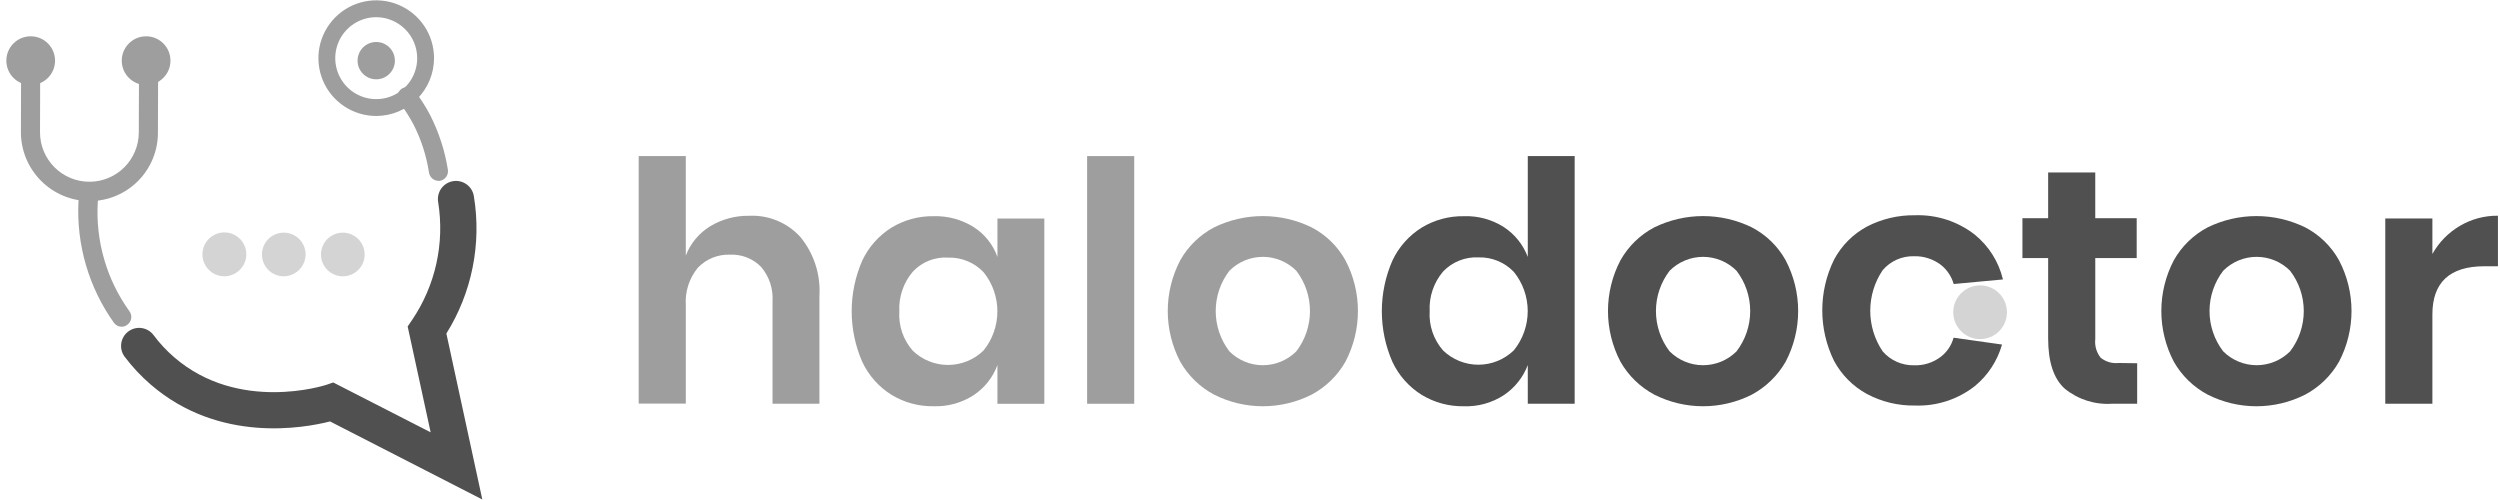 <svg width="220" height="44" viewBox="0 0 220 44" fill="none" xmlns="http://www.w3.org/2000/svg">
<g clip-path="url(#clip0_8009_6545)">
<path d="M7.889 17.696C6.286 17.69 4.751 17.051 3.618 15.918C2.484 14.785 1.845 13.249 1.84 11.647L1.86 4.896C1.861 4.674 1.95 4.461 2.107 4.303C2.264 4.146 2.477 4.056 2.7 4.055C2.922 4.056 3.136 4.145 3.293 4.303C3.451 4.46 3.54 4.674 3.541 4.896L3.521 11.647C3.521 12.8 3.979 13.905 4.794 14.72C5.61 15.536 6.715 15.994 7.868 15.994C9.021 15.994 10.127 15.536 10.942 14.72C11.757 13.905 12.215 12.8 12.215 11.647L12.235 4.959C12.236 4.737 12.325 4.523 12.483 4.366C12.64 4.208 12.854 4.119 13.076 4.118C13.299 4.119 13.513 4.208 13.67 4.366C13.828 4.523 13.917 4.737 13.918 4.959L13.898 11.647C13.903 12.439 13.752 13.225 13.452 13.959C13.152 14.692 12.711 15.359 12.152 15.921C11.594 16.484 10.929 16.93 10.198 17.235C9.466 17.539 8.682 17.696 7.889 17.696Z" fill="#9E9E9E"/>
<path d="M33.108 10.206C32.102 10.206 31.118 9.907 30.281 9.348C29.445 8.789 28.792 7.994 28.407 7.065C28.022 6.135 27.922 5.112 28.118 4.125C28.314 3.138 28.799 2.231 29.51 1.52C30.222 0.808 31.128 0.323 32.115 0.127C33.102 -0.069 34.126 0.031 35.055 0.417C35.985 0.802 36.78 1.454 37.339 2.291C37.898 3.127 38.196 4.111 38.196 5.117C38.194 6.466 37.658 7.76 36.704 8.713C35.75 9.667 34.457 10.204 33.108 10.206ZM33.108 1.512C32.395 1.512 31.698 1.723 31.105 2.12C30.512 2.516 30.05 3.079 29.777 3.738C29.504 4.396 29.433 5.121 29.572 5.821C29.711 6.52 30.055 7.163 30.559 7.667C31.063 8.171 31.705 8.514 32.405 8.654C33.104 8.793 33.829 8.721 34.488 8.448C35.147 8.176 35.71 7.713 36.106 7.121C36.502 6.528 36.714 5.831 36.714 5.117C36.711 4.162 36.33 3.247 35.654 2.571C34.979 1.895 34.063 1.515 33.108 1.512Z" fill="#9E9E9E"/>
<path d="M33.108 6.98C34.015 6.98 34.75 6.245 34.75 5.338C34.75 4.431 34.015 3.695 33.108 3.695C32.201 3.695 31.466 4.431 31.466 5.338C31.466 6.245 32.201 6.98 33.108 6.98Z" fill="#9E9E9E"/>
<path d="M2.701 7.482C3.885 7.482 4.845 6.522 4.845 5.338C4.845 4.154 3.885 3.194 2.701 3.194C1.517 3.194 0.558 4.154 0.558 5.338C0.558 6.522 1.517 7.482 2.701 7.482Z" fill="#9E9E9E"/>
<path d="M12.858 7.482C14.042 7.482 15.001 6.522 15.001 5.338C15.001 4.154 14.042 3.194 12.858 3.194C11.674 3.194 10.714 4.154 10.714 5.338C10.714 6.522 11.674 7.482 12.858 7.482Z" fill="#9E9E9E"/>
<path d="M10.713 28.754C10.581 28.754 10.451 28.724 10.332 28.665C10.214 28.606 10.111 28.52 10.032 28.414C7.809 25.297 6.708 21.519 6.907 17.697C6.927 17.377 6.967 17.055 7.003 16.755C7.03 16.532 7.145 16.329 7.321 16.19C7.497 16.052 7.721 15.988 7.944 16.013C8.165 16.044 8.365 16.16 8.503 16.335C8.641 16.51 8.707 16.732 8.685 16.954C8.645 17.235 8.625 17.515 8.605 17.796C8.404 21.219 9.387 24.607 11.39 27.39C11.457 27.48 11.505 27.581 11.532 27.689C11.559 27.797 11.564 27.909 11.547 28.019C11.53 28.129 11.492 28.235 11.434 28.33C11.376 28.425 11.299 28.507 11.209 28.572C11.069 28.69 10.892 28.754 10.709 28.753L10.713 28.754Z" fill="#9E9E9E"/>
<path d="M42.444 43.956L29.043 37.086C26.78 37.666 19.288 39.049 13.259 33.837C12.405 33.101 11.633 32.275 10.956 31.374C10.711 31.036 10.609 30.615 10.672 30.203C10.735 29.791 10.957 29.419 11.291 29.17C11.625 28.92 12.044 28.811 12.457 28.868C12.87 28.924 13.245 29.14 13.5 29.471C14.033 30.19 14.644 30.849 15.323 31.434C21.012 36.361 28.602 33.898 28.683 33.877L29.324 33.657L37.897 38.044L35.874 28.729L36.256 28.168C38.317 25.129 39.141 21.418 38.559 17.793C38.522 17.584 38.527 17.371 38.574 17.164C38.62 16.958 38.707 16.763 38.83 16.59C38.952 16.418 39.108 16.272 39.288 16.16C39.468 16.049 39.668 15.974 39.877 15.941C40.086 15.907 40.299 15.916 40.505 15.966C40.711 16.017 40.904 16.107 41.074 16.233C41.244 16.359 41.388 16.517 41.496 16.699C41.604 16.881 41.675 17.082 41.704 17.292C42.387 21.472 41.525 25.758 39.281 29.35L42.444 43.956Z" fill="#505050"/>
<path d="M38.598 15.915C38.398 15.914 38.204 15.844 38.051 15.716C37.897 15.588 37.793 15.41 37.756 15.214C37.53 13.72 37.064 12.272 36.374 10.927C36.025 10.279 35.63 9.656 35.192 9.064C35.115 8.977 35.057 8.876 35.022 8.766C34.986 8.655 34.973 8.539 34.984 8.424C34.996 8.308 35.031 8.197 35.087 8.095C35.143 7.994 35.22 7.906 35.312 7.835C35.404 7.765 35.51 7.714 35.622 7.687C35.735 7.659 35.852 7.655 35.966 7.674C36.08 7.694 36.189 7.736 36.286 7.8C36.383 7.863 36.466 7.946 36.529 8.043C37.026 8.701 37.468 9.397 37.852 10.127C38.622 11.637 39.149 13.259 39.414 14.934C39.449 15.157 39.395 15.384 39.264 15.568C39.133 15.752 38.935 15.876 38.712 15.915H38.598Z" fill="#9E9E9E"/>
<path d="M19.755 24.195C20.762 24.195 21.578 23.379 21.578 22.373C21.578 21.366 20.762 20.55 19.755 20.55C18.749 20.55 17.933 21.366 17.933 22.373C17.933 23.379 18.749 24.195 19.755 24.195Z" fill="#D4D4D4"/>
<path d="M19.755 24.317C19.373 24.318 18.999 24.207 18.68 23.996C18.361 23.785 18.112 23.485 17.964 23.132C17.816 22.78 17.776 22.392 17.848 22.017C17.921 21.641 18.103 21.296 18.372 21.024C18.641 20.753 18.984 20.567 19.359 20.49C19.733 20.414 20.122 20.45 20.476 20.594C20.83 20.739 21.133 20.985 21.347 21.302C21.561 21.618 21.676 21.991 21.678 22.373C21.676 22.884 21.473 23.374 21.113 23.737C20.754 24.101 20.266 24.308 19.755 24.317ZM19.755 20.651C19.415 20.651 19.083 20.752 18.8 20.941C18.517 21.13 18.297 21.398 18.166 21.712C18.036 22.027 18.002 22.372 18.069 22.706C18.135 23.04 18.299 23.346 18.539 23.586C18.78 23.827 19.086 23.991 19.42 24.057C19.753 24.123 20.099 24.089 20.413 23.959C20.727 23.829 20.996 23.609 21.185 23.326C21.374 23.043 21.475 22.71 21.475 22.37C21.475 22.145 21.43 21.921 21.344 21.712C21.258 21.504 21.131 21.314 20.971 21.154C20.811 20.995 20.622 20.868 20.413 20.782C20.205 20.695 19.981 20.651 19.755 20.651Z" fill="#D4D4D4"/>
<path d="M24.971 24.196C25.978 24.196 26.794 23.38 26.794 22.374C26.794 21.367 25.978 20.551 24.971 20.551C23.965 20.551 23.148 21.367 23.148 22.374C23.148 23.38 23.965 24.196 24.971 24.196Z" fill="#D4D4D4"/>
<path d="M24.971 24.317C24.591 24.317 24.219 24.204 23.903 23.993C23.587 23.782 23.34 23.481 23.195 23.13C23.049 22.778 23.011 22.392 23.085 22.019C23.16 21.646 23.343 21.303 23.612 21.034C23.881 20.765 24.223 20.582 24.596 20.508C24.969 20.433 25.356 20.471 25.707 20.617C26.059 20.763 26.359 21.009 26.57 21.325C26.782 21.642 26.895 22.013 26.895 22.394C26.888 22.902 26.683 23.387 26.324 23.746C25.965 24.105 25.479 24.31 24.971 24.317ZM24.971 20.651C24.631 20.651 24.299 20.752 24.016 20.941C23.733 21.13 23.513 21.399 23.383 21.713C23.253 22.027 23.218 22.373 23.285 22.706C23.351 23.04 23.515 23.346 23.756 23.587C23.996 23.827 24.302 23.991 24.636 24.057C24.97 24.124 25.315 24.09 25.63 23.96C25.944 23.829 26.212 23.609 26.401 23.326C26.59 23.043 26.691 22.711 26.691 22.371C26.691 21.915 26.51 21.477 26.187 21.155C25.865 20.832 25.427 20.651 24.971 20.651Z" fill="#D4D4D4"/>
<path d="M30.167 24.196C31.174 24.196 31.99 23.38 31.99 22.374C31.99 21.367 31.174 20.551 30.167 20.551C29.16 20.551 28.344 21.367 28.344 22.374C28.344 23.38 29.16 24.196 30.167 24.196Z" fill="#D4D4D4"/>
<path d="M30.167 24.317C29.787 24.317 29.415 24.204 29.099 23.993C28.783 23.782 28.536 23.481 28.39 23.13C28.245 22.778 28.207 22.392 28.281 22.019C28.355 21.646 28.538 21.303 28.807 21.034C29.076 20.765 29.419 20.582 29.792 20.508C30.165 20.433 30.552 20.471 30.903 20.617C31.255 20.763 31.555 21.009 31.766 21.325C31.978 21.642 32.09 22.013 32.09 22.394C32.09 22.904 31.888 23.393 31.527 23.754C31.166 24.114 30.677 24.317 30.167 24.317ZM30.167 20.651C29.827 20.651 29.495 20.752 29.212 20.941C28.929 21.13 28.709 21.399 28.578 21.713C28.448 22.027 28.414 22.373 28.481 22.706C28.547 23.04 28.711 23.346 28.951 23.587C29.192 23.827 29.498 23.991 29.832 24.057C30.165 24.124 30.511 24.09 30.825 23.96C31.14 23.829 31.408 23.609 31.597 23.326C31.786 23.043 31.887 22.711 31.887 22.371C31.887 22.145 31.842 21.921 31.756 21.713C31.669 21.504 31.543 21.315 31.383 21.155C31.224 20.995 31.034 20.869 30.825 20.782C30.617 20.696 30.393 20.651 30.167 20.651Z" fill="#D4D4D4"/>
<path d="M174.248 29.841C175.554 29.841 176.612 28.783 176.612 27.478C176.612 26.172 175.554 25.114 174.248 25.114C172.943 25.114 171.885 26.172 171.885 27.478C171.885 28.783 172.943 29.841 174.248 29.841Z" fill="#D4D4D4"/>
<path d="M70.427 20.847C71.627 22.307 72.229 24.169 72.109 26.055V35.531H67.983V26.517C68.053 25.417 67.694 24.333 66.982 23.492C66.627 23.128 66.199 22.843 65.725 22.657C65.252 22.47 64.745 22.387 64.237 22.411C63.712 22.392 63.189 22.484 62.702 22.681C62.215 22.879 61.776 23.177 61.413 23.557C60.65 24.483 60.27 25.666 60.352 26.863V35.516H56.205V13.736H60.351V22.49C60.761 21.417 61.515 20.511 62.495 19.911C63.527 19.288 64.714 18.969 65.919 18.989C66.761 18.948 67.602 19.093 68.381 19.414C69.16 19.735 69.859 20.224 70.427 20.847Z" fill="#9E9E9E"/>
<path d="M85.691 19.986C86.657 20.606 87.39 21.529 87.775 22.61V19.228H91.901V35.533H87.774V32.125C87.377 33.205 86.647 34.131 85.69 34.769C84.643 35.449 83.413 35.791 82.165 35.75C80.86 35.773 79.575 35.425 78.459 34.749C77.337 34.05 76.441 33.042 75.88 31.845C75.265 30.439 74.948 28.922 74.948 27.388C74.948 25.854 75.265 24.336 75.88 22.93C76.441 21.734 77.337 20.725 78.459 20.026C79.575 19.35 80.86 19.003 82.165 19.025C83.41 18.989 84.637 19.324 85.691 19.986ZM80.323 23.913C79.5 24.881 79.077 26.128 79.141 27.398C79.061 28.664 79.486 29.91 80.323 30.863C81.16 31.669 82.279 32.118 83.442 32.115C84.605 32.111 85.721 31.655 86.553 30.843C87.34 29.867 87.77 28.651 87.77 27.397C87.77 26.143 87.34 24.927 86.553 23.952C86.154 23.532 85.672 23.201 85.137 22.981C84.602 22.76 84.026 22.654 83.448 22.67C82.868 22.631 82.286 22.722 81.745 22.937C81.204 23.152 80.718 23.485 80.323 23.912V23.913Z" fill="#9E9E9E"/>
<path d="M99.812 13.736V35.531H95.666V13.736H99.812Z" fill="#9E9E9E"/>
<path d="M115.417 20.006C116.676 20.659 117.715 21.669 118.401 22.91C119.122 24.286 119.498 25.815 119.498 27.368C119.498 28.92 119.122 30.449 118.401 31.825C117.703 33.057 116.668 34.065 115.417 34.729C114.088 35.401 112.619 35.75 111.13 35.75C109.641 35.75 108.173 35.401 106.844 34.729C105.592 34.065 104.557 33.057 103.859 31.825C103.139 30.45 102.762 28.92 102.762 27.368C102.762 25.815 103.139 24.286 103.859 22.91C104.551 21.674 105.588 20.665 106.844 20.006C108.178 19.354 109.644 19.015 111.13 19.015C112.616 19.015 114.082 19.354 115.417 20.006ZM108.186 23.828C107.406 24.845 106.983 26.091 106.983 27.373C106.983 28.655 107.406 29.902 108.186 30.919C108.963 31.696 110.017 32.135 111.116 32.139C112.216 32.142 113.272 31.711 114.055 30.939L114.076 30.919C114.856 29.902 115.278 28.655 115.278 27.373C115.278 26.091 114.856 24.845 114.076 23.828C113.69 23.44 113.231 23.132 112.725 22.922C112.22 22.712 111.678 22.603 111.131 22.603C110.584 22.603 110.042 22.712 109.537 22.922C109.031 23.132 108.573 23.44 108.187 23.828H108.186Z" fill="#9E9E9E"/>
<path d="M132.343 19.986C133.304 20.616 134.04 21.535 134.445 22.61V13.736H138.571V35.531H134.445V32.126C134.034 33.203 133.3 34.127 132.343 34.77C131.297 35.452 130.066 35.795 128.818 35.751C127.513 35.773 126.228 35.426 125.112 34.75C123.99 34.051 123.094 33.043 122.533 31.846C121.918 30.44 121.601 28.923 121.601 27.389C121.601 25.855 121.918 24.337 122.533 22.931C123.094 21.735 123.99 20.726 125.112 20.027C126.228 19.351 127.513 19.004 128.818 19.026C130.063 18.98 131.293 19.315 132.343 19.986ZM126.993 23.892C126.17 24.861 125.747 26.108 125.811 27.378C125.731 28.643 126.156 29.89 126.993 30.843C127.831 31.649 128.949 32.099 130.112 32.095C131.275 32.091 132.391 31.635 133.223 30.823C134.01 29.847 134.44 28.631 134.44 27.377C134.44 26.123 134.01 24.907 133.223 23.932C132.824 23.512 132.342 23.181 131.807 22.961C131.272 22.74 130.696 22.634 130.118 22.65C129.538 22.62 128.959 22.715 128.42 22.93C127.881 23.144 127.394 23.472 126.993 23.892V23.892Z" fill="#505050"/>
<path d="M154.157 20.006C155.416 20.659 156.454 21.669 157.141 22.91C157.861 24.286 158.238 25.815 158.238 27.368C158.238 28.92 157.861 30.449 157.141 31.825C156.437 33.053 155.403 34.059 154.157 34.729C152.827 35.401 151.359 35.75 149.87 35.75C148.381 35.75 146.912 35.401 145.583 34.729C144.332 34.065 143.297 33.057 142.599 31.825C141.878 30.45 141.502 28.92 141.502 27.368C141.502 25.815 141.878 24.286 142.599 22.91C143.291 21.674 144.328 20.665 145.583 20.006C146.918 19.354 148.384 19.015 149.87 19.015C151.356 19.015 152.822 19.354 154.157 20.006ZM146.926 23.828C146.146 24.845 145.723 26.091 145.723 27.373C145.723 28.655 146.146 29.902 146.926 30.919C147.703 31.696 148.757 32.135 149.856 32.139C150.956 32.142 152.012 31.711 152.795 30.939L152.815 30.919C153.595 29.902 154.018 28.655 154.018 27.373C154.018 26.091 153.595 24.845 152.815 23.828C152.429 23.44 151.971 23.132 151.465 22.922C150.96 22.712 150.418 22.603 149.871 22.603C149.324 22.603 148.782 22.712 148.277 22.922C147.771 23.132 147.312 23.44 146.926 23.828Z" fill="#505050"/>
<path d="M171.925 24.994C171.736 24.33 171.344 23.742 170.803 23.312C170.118 22.792 169.275 22.522 168.415 22.548C167.897 22.536 167.382 22.64 166.908 22.851C166.435 23.063 166.015 23.378 165.678 23.772C164.964 24.828 164.582 26.073 164.582 27.348C164.582 28.622 164.964 29.868 165.678 30.923C166.018 31.315 166.441 31.628 166.915 31.839C167.389 32.05 167.904 32.154 168.423 32.145C169.284 32.18 170.13 31.909 170.811 31.381C171.349 30.961 171.736 30.377 171.913 29.718L176.179 30.319C175.77 31.758 174.932 33.036 173.776 33.985C172.281 35.152 170.423 35.755 168.528 35.687C167.048 35.714 165.587 35.362 164.281 34.666C163.059 33.998 162.057 32.989 161.397 31.762C160.715 30.375 160.36 28.85 160.36 27.305C160.36 25.759 160.715 24.234 161.397 22.848C162.051 21.616 163.055 20.606 164.281 19.943C165.592 19.263 167.051 18.919 168.528 18.942C170.422 18.878 172.28 19.48 173.776 20.645C175.016 21.65 175.889 23.038 176.259 24.591" fill="#505050"/>
<path d="M188.07 31.965V35.527H185.886C184.374 35.634 182.877 35.161 181.7 34.205C180.719 33.324 180.237 31.842 180.237 29.778V22.709H177.974V19.204H180.237V15.179H184.383V19.204H188.029V22.71H184.384V29.84C184.352 30.132 184.377 30.427 184.459 30.709C184.541 30.991 184.678 31.254 184.862 31.483C185.083 31.66 185.336 31.791 185.607 31.87C185.879 31.949 186.163 31.974 186.444 31.943L188.07 31.965Z" fill="#505050"/>
<path d="M202.852 20.006C204.111 20.659 205.15 21.669 205.836 22.91C206.557 24.286 206.933 25.815 206.933 27.368C206.933 28.92 206.557 30.449 205.836 31.825C205.138 33.057 204.103 34.065 202.852 34.729C201.523 35.401 200.054 35.751 198.565 35.751C197.076 35.751 195.608 35.401 194.279 34.729C193.027 34.065 191.992 33.057 191.294 31.825C190.574 30.449 190.197 28.92 190.197 27.368C190.197 25.815 190.574 24.286 191.294 22.91C191.986 21.674 193.023 20.665 194.279 20.006C195.613 19.354 197.079 19.015 198.565 19.015C200.051 19.015 201.517 19.354 202.852 20.006ZM195.641 23.828C194.861 24.845 194.438 26.091 194.438 27.373C194.438 28.655 194.861 29.902 195.641 30.919C196.418 31.696 197.472 32.134 198.571 32.138C199.67 32.142 200.727 31.711 201.509 30.939L201.53 30.919C202.31 29.902 202.732 28.655 202.732 27.373C202.732 26.091 202.31 24.845 201.53 23.828C201.144 23.439 200.685 23.131 200.179 22.921C199.674 22.711 199.132 22.603 198.585 22.603C198.037 22.603 197.495 22.711 196.99 22.921C196.485 23.131 196.027 23.439 195.641 23.828Z" fill="#505050"/>
<path d="M216.454 19.886C217.471 19.281 218.636 18.969 219.819 18.984V23.431H218.617C215.573 23.431 214.05 24.854 214.05 27.677V35.529H209.904V19.225H214.05V22.35C214.619 21.33 215.449 20.48 216.454 19.886Z" fill="#505050"/>
</g>
<defs>
<clipPath id="clip0_8009_6545">
<rect width="219.261" height="43.926" fill="white" transform="translate(0.558 0.029)"/>
</clipPath>
</defs>
</svg>
